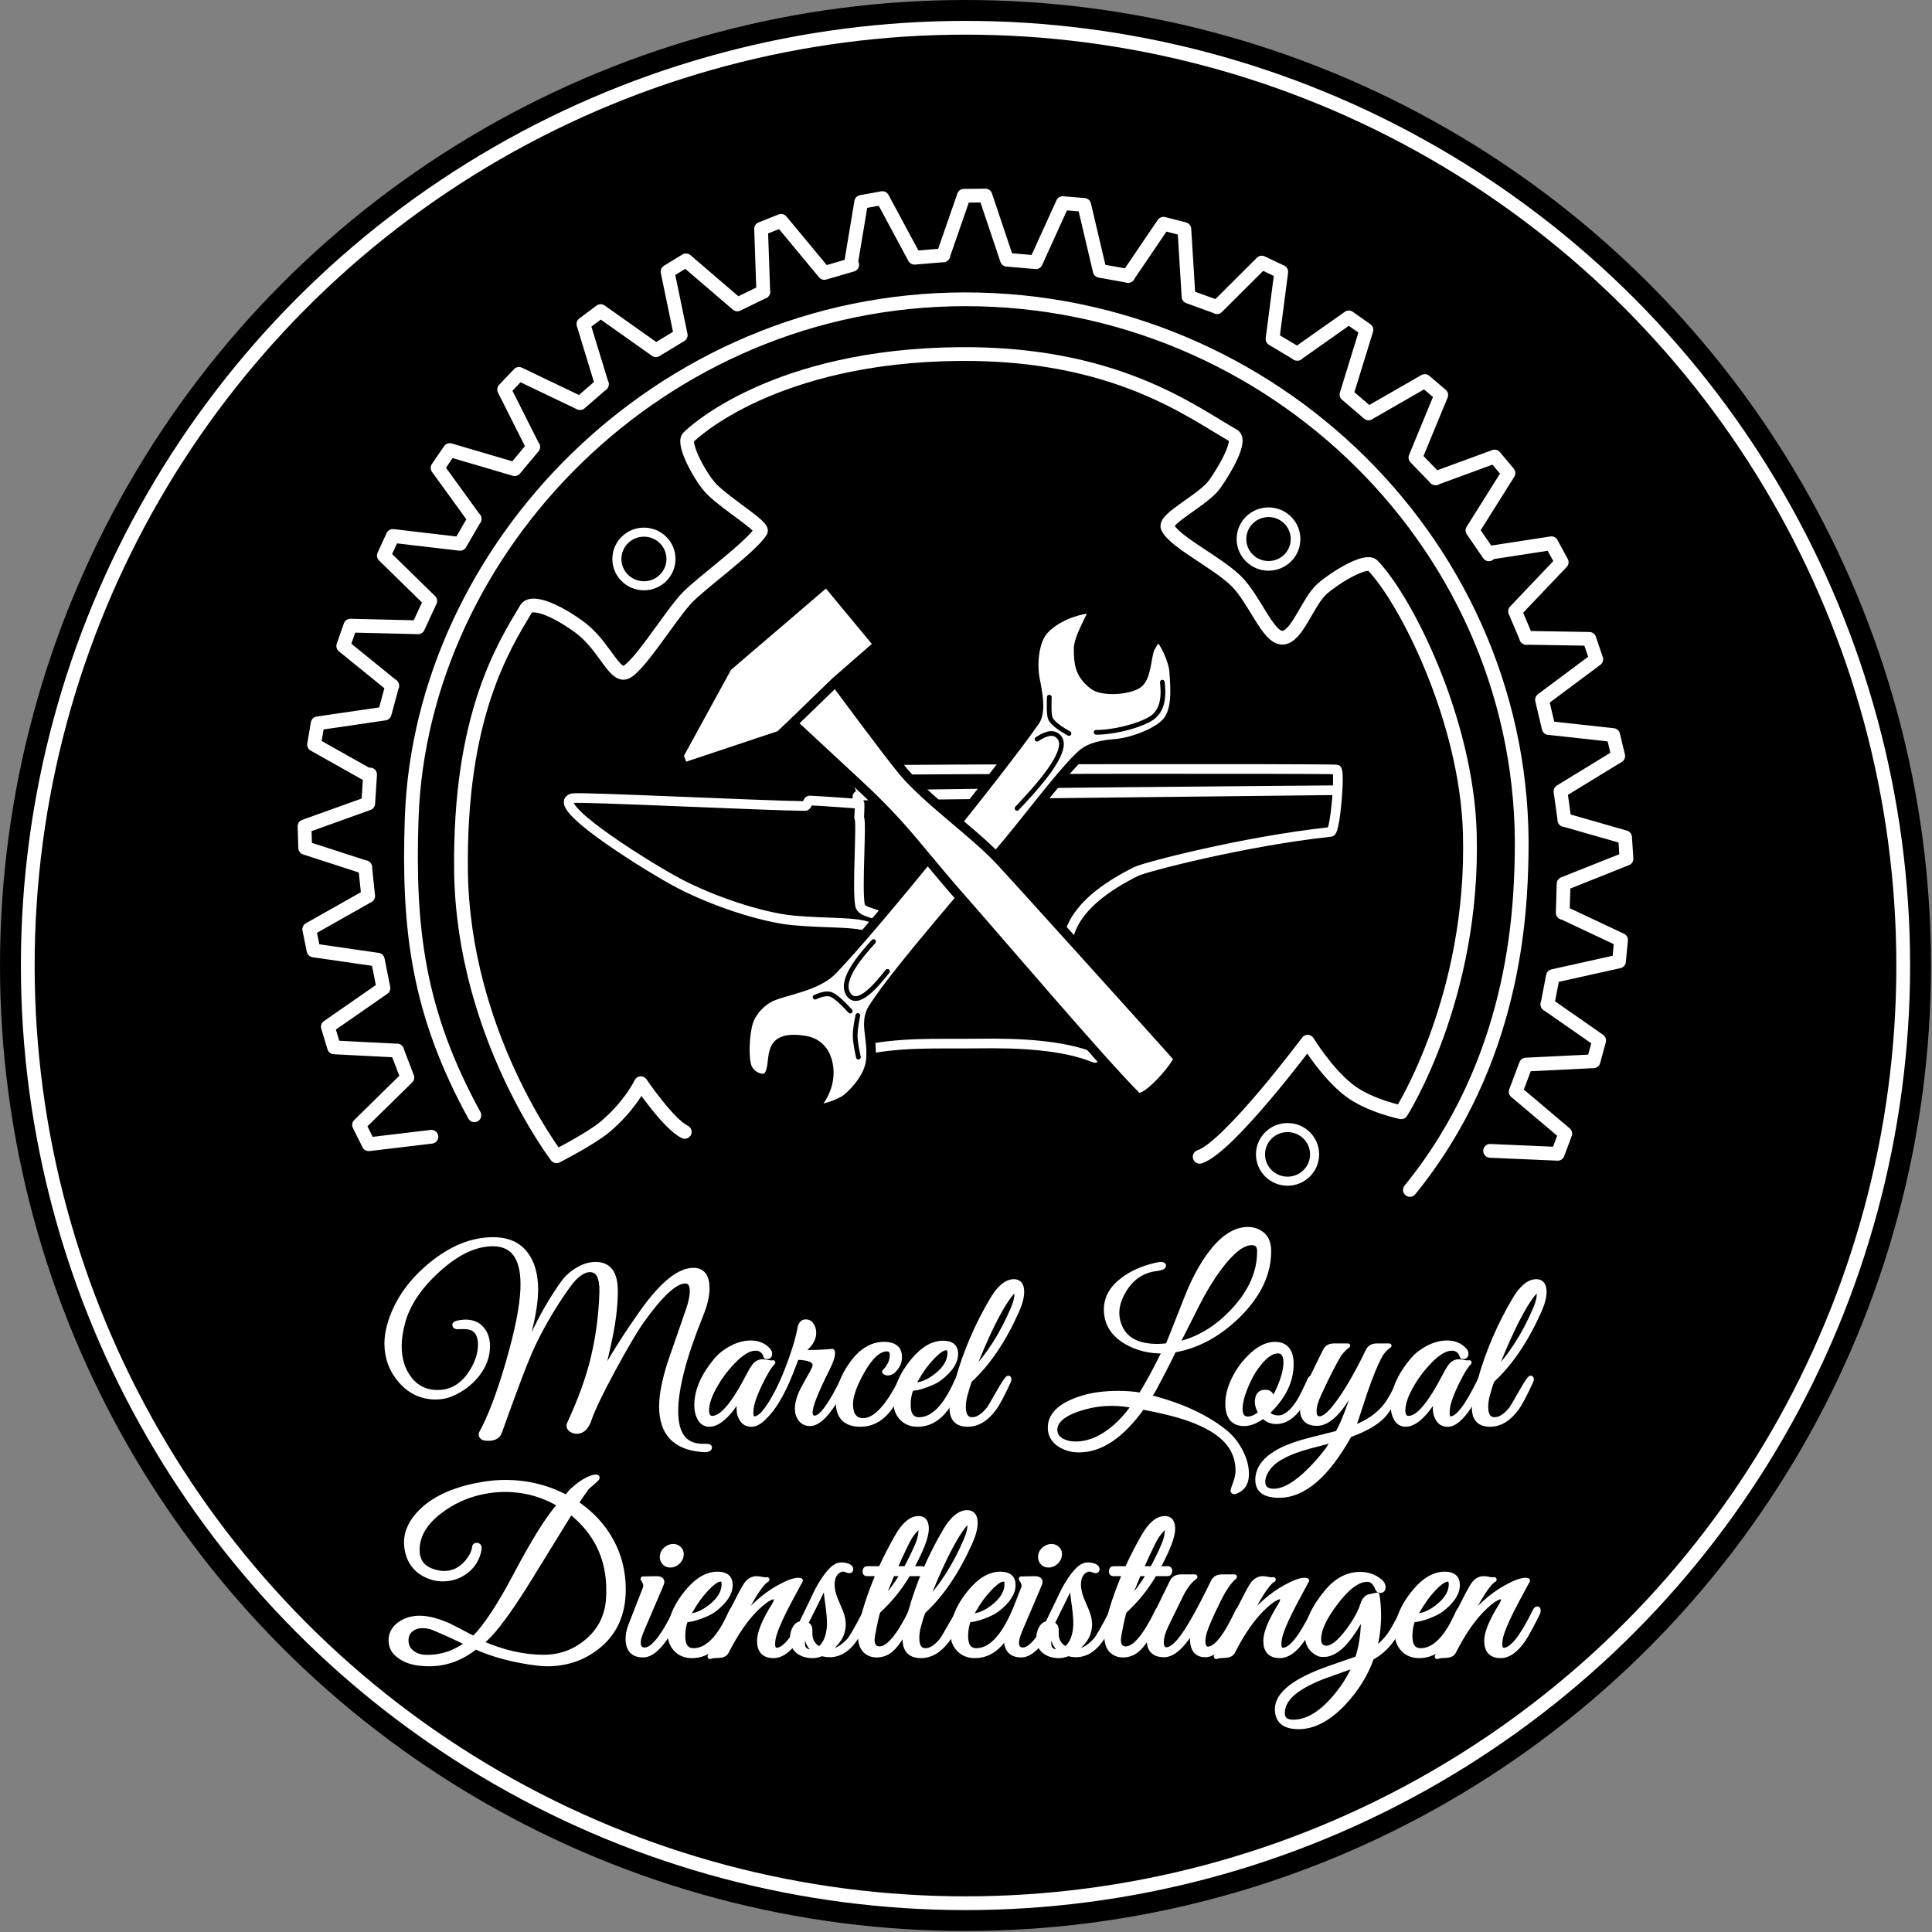 <?xml version="1.0" encoding="UTF-8" standalone="no"?><!DOCTYPE svg PUBLIC "-//W3C//DTD SVG 1.1//EN" "http://www.w3.org/Graphics/SVG/1.1/DTD/svg11.dtd"><svg width="100%" height="100%" viewBox="0 0 851 851" version="1.1" xmlns="http://www.w3.org/2000/svg" xmlns:xlink="http://www.w3.org/1999/xlink" xml:space="preserve" xmlns:serif="http://www.serif.com/" style="fill-rule:evenodd;clip-rule:evenodd;stroke-linecap:round;stroke-linejoin:round;stroke-miterlimit:1.5;"><rect x="0" y="0" width="851" height="851" fill="#808080" stroke="none"/><g id="Logo_Clean"><circle id="Hintergrund" cx="425.277" cy="425.277" r="425.277"/><circle id="InnenRand" cx="425.277" cy="425.277" r="413.046" style="fill:none;stroke:#fff;stroke-width:6.06px;"/><g id="Bottom-Text" serif:id="Bottom Text"><path d="M310.327,636.951c1.533,-0.067 2.3,0.133 2.3,0.6c-0,0.933 -1.267,1.267 -3.8,1c-11.667,-1.067 -17.5,-7.4 -17.5,-19c-0,-5.333 1.333,-12.033 4,-20.1c0.733,-2.2 3.3,-9.6 7.7,-22.2c1.2,-3.4 1.8,-6.233 1.8,-8.5c-0,-2.933 -1,-4.4 -3,-4.4c-4.467,-0 -10.933,6 -19.4,18c-2.8,4 -6.933,11.033 -12.4,21.1c-5.533,10.267 -9,17.5 -10.4,21.7c-1.2,3.6 -3.067,5.4 -5.6,5.4c-0.8,-0 -1.583,-0.233 -2.35,-0.7c-0.767,-0.467 -1.15,-1.1 -1.15,-1.9c-0,-0.267 0.067,-0.533 0.2,-0.8c4.933,-10.667 8.433,-20.367 10.5,-29.1c2.267,-9.533 3.533,-19.2 3.8,-29c0.133,-6.467 -1.567,-9.7 -5.1,-9.7c-3.133,-0 -6.433,2.433 -9.9,7.3c-6.8,9.6 -12.333,19.2 -16.6,28.8c-2.6,5.933 -7.033,17.7 -13.3,35.3c-0.667,1.933 -2.367,2.9 -5.1,2.9c-2.4,-0 -3.433,-0.767 -3.1,-2.3c3.933,-7.133 7.883,-17.533 11.85,-31.2c3.967,-13.667 6.117,-24.433 6.45,-32.3c0.533,-13.267 -3.841,-19.9 -13.123,-19.9c-7.815,-0 -15.963,3.9 -24.446,11.7c-8.082,7.4 -13.158,15.067 -15.228,23c-1.002,3.8 -1.503,7.233 -1.503,10.3c-0,5.533 1.404,10.2 4.212,14c3.075,4.2 7.287,6.3 12.635,6.3c6.284,-0 11.332,-3.133 15.144,-9.4c2.406,-3.933 3.609,-7.767 3.609,-11.5c-0,-5.267 -2.333,-7.9 -7,-7.9l-2,-0c-1.533,0.2 -2.3,-0.119 -2.3,-0.956c-0,-0.447 0.867,-0.798 2.6,-1.053c1,-0.128 1.733,-0.191 2.2,-0.191c3.067,-0 5.467,1 7.2,3c1.733,2 2.6,4.567 2.6,7.7c-0,4.533 -1.6,8.8 -4.8,12.8c-2.933,3.6 -6.633,6.367 -11.1,8.3c-2.133,0.933 -4.433,1.4 -6.9,1.4c-6.2,-0 -11.367,-2.367 -15.5,-7.1c-4.133,-4.733 -6.2,-10.233 -6.2,-16.5c-0,-3.2 0.6,-6.6 1.8,-10.2c3.067,-9.2 8.9,-17.367 17.5,-24.5c9.067,-7.467 18.267,-11.2 27.6,-11.2c6.4,-0 11.2,2.133 14.4,6.4c2.933,3.867 4.4,9.1 4.4,15.7c-0,5.2 -1.067,11.833 -3.2,19.9c-0.267,1 -0.4,1.8 -0.4,2.4c-0,0.533 0.1,0.8 0.3,0.8c0.333,-0 0.833,-0.7 1.5,-2.1c4.133,-9 8.767,-17.067 13.9,-24.2c1.6,-2.2 3.717,-4.083 6.35,-5.65c2.633,-1.567 5.25,-2.35 7.85,-2.35c5.867,-0 8.8,3.9 8.8,11.7c-0,5.6 -0.656,11.867 -1.967,18.8c-0.46,2.333 -1.837,8.533 -4.133,18.6c4.457,-8.2 10.178,-17.267 17.162,-27.2c8.982,-12.867 16.732,-19.3 23.25,-19.3c4.059,-0 6.088,2.7 6.088,8.1c-0,3.267 -0.933,7.2 -2.8,11.8c-7.333,18.067 -11,32.167 -11,42.3c-0,10.533 4.2,15.633 12.6,15.3Z" style="fill:#fff;fill-rule:nonzero;stroke:#fff;stroke-width:2px;stroke-linecap:butt;stroke-miterlimit:2;"/><path d="M346.527,608.76c-5.933,12.125 -10.967,18.356 -15.1,18.691c-1.933,0.133 -3.417,-0.505 -4.45,-1.916c-1.033,-1.41 -1.55,-3.123 -1.55,-5.139c-0,-1.747 0.333,-3.728 1,-5.945c-5.2,8.667 -9.867,13 -14,13c-1.933,-0 -3.4,-0.972 -4.4,-2.916c-0.8,-1.542 -1.2,-3.386 -1.2,-5.531c-0,-6.369 2.8,-12.938 8.4,-19.709c1.8,-2.213 4.133,-4.073 7,-5.582c2.867,-1.508 5.667,-2.262 8.4,-2.262c3.267,-0 5.867,1.067 7.8,3.2c0.467,0.533 0.7,1.067 0.7,1.6c-0,1.133 -0.6,1.567 -1.8,1.3c-0.667,-2.4 -2.2,-3.6 -4.6,-3.6c-2.8,-0 -6.1,1.98 -9.9,5.939c-2.8,2.885 -5.233,6.073 -7.3,9.562c-2.8,4.697 -4.2,8.623 -4.2,11.777c-0,2.281 0.833,3.422 2.5,3.422c4.067,-0 9.3,-6.158 15.7,-18.474c1.333,-2.543 2.333,-4.183 3,-4.92c1.067,-1.137 2.333,-1.639 3.8,-1.506c0.333,-0 1,0.1 2,0.3c1,0.2 1.733,0.233 2.2,0.1c-1.533,1.533 -3.367,4.5 -5.5,8.9c-2,4.133 -3.267,7.4 -3.8,9.8c-0.267,1.267 -0.4,2.4 -0.4,3.4c-0,1.733 0.467,2.6 1.4,2.6c3.067,0.133 7.367,-5.498 12.9,-16.894c0.333,-0.671 0.733,-1.006 1.2,-1.006c0.333,-0 0.5,0.201 0.5,0.603c-0,0.402 -0.1,0.804 -0.3,1.206Z" style="fill:#fff;fill-rule:nonzero;stroke:#fff;stroke-width:2px;stroke-linecap:butt;stroke-miterlimit:2;"/><path d="M372.427,608.851c-6.067,12.2 -11.267,18.3 -15.6,18.3c-1.8,-0 -3.2,-0.65 -4.2,-1.95c-1,-1.3 -1.5,-2.883 -1.5,-4.75c-0,-1.733 0.433,-3.733 1.3,-6c0.6,-1.467 1.6,-3.433 3,-5.9c1.6,-2.733 2.667,-4.7 3.2,-5.9c0.2,-0.533 0.3,-1 0.3,-1.4c-0,-2.067 -2.667,-3.167 -8,-3.3l-1.2,3.2c-4.067,10.867 -8.1,18.233 -12.1,22.1c-0.2,0.133 -0.367,0.2 -0.5,0.2c-0.267,-0 -0.433,-0.167 -0.5,-0.5c-0.067,-0.333 -0,-0.667 0.2,-1c3.533,-4.6 6.9,-11.033 10.1,-19.3c2.733,-7.133 4.5,-12.933 5.3,-17.4c0.333,-2.067 1.233,-3.1 2.7,-3.1c1.133,-0 2.017,0.517 2.65,1.55c0.633,1.033 0.95,2.15 0.95,3.35c-0,3.067 -1.9,5.9 -5.7,8.5c4.267,0.2 8.867,0.067 13.8,-0.4c0.133,0.2 0.2,0.5 0.2,0.9c-0,1.467 -0.767,3.733 -2.3,6.8c-5.067,10.067 -7.6,16.467 -7.6,19.2c-0,1.6 0.633,2.433 1.9,2.5c2.8,0.067 6.933,-5.5 12.4,-16.7c0.333,-0.667 0.7,-1 1.1,-1c0.333,-0 0.5,0.267 0.5,0.8c-0,0.267 -0.133,0.667 -0.4,1.2Z" style="fill:#fff;fill-rule:nonzero;stroke:#fff;stroke-width:2px;stroke-linecap:butt;stroke-miterlimit:2;"/><path d="M398.127,608.842c-2.533,5.838 -5,10.151 -7.4,12.937c-3.267,3.781 -7.167,5.672 -11.7,5.672c-6.6,-0 -9.9,-3.315 -9.9,-9.944c-0,-5.569 1.933,-11.071 5.8,-16.506c4.2,-5.967 9,-8.95 14.4,-8.95c5.133,-0 7.433,2.3 6.9,6.9c-0.133,1.267 -0.733,2.567 -1.8,3.9c-1.067,1.333 -2.2,2 -3.4,2c-0.6,-0 -1.1,-0.2 -1.5,-0.6c2.267,-2.333 3.4,-4.8 3.4,-7.4c-0,-1.733 -0.771,-2.6 -2.313,-2.6c-3.486,-0 -7.106,3.312 -10.859,9.936c-3.485,6.161 -5.161,11.13 -5.028,14.906c0.201,4.372 2.042,6.558 5.523,6.558c5.156,-0 10.679,-5.835 16.571,-17.506c0.334,-0.729 0.736,-1.094 1.204,-1.094c0.268,-0 0.402,0.232 0.402,0.697c-0,0.265 -0.1,0.63 -0.3,1.094Z" style="fill:#fff;fill-rule:nonzero;stroke:#fff;stroke-width:2px;stroke-linecap:butt;stroke-miterlimit:2;"/><path d="M423.227,608.443c-2.8,6.038 -5.067,10.184 -6.8,12.441c-3.4,4.378 -7.5,6.567 -12.3,6.567c-2.8,-0 -5.083,-0.897 -6.85,-2.692c-1.767,-1.795 -2.683,-4.089 -2.75,-6.882c-0.067,-6.182 2.5,-12.398 7.7,-18.648c4.267,-5.119 8.667,-7.678 13.2,-7.678c3.733,-0 5.6,1.591 5.6,4.772c-0,3.645 -2.411,7.289 -7.234,10.934c-1.34,0.995 -3.333,1.973 -5.979,2.934c-2.647,0.961 -4.773,1.441 -6.381,1.441c-0.871,2.187 -1.306,4.573 -1.306,7.158c-0,4.307 1.573,6.461 4.72,6.461c6.093,-0 11.616,-5.639 16.571,-16.916c0.402,-0.923 0.938,-1.384 1.607,-1.384c0.335,-0 0.502,0.199 0.502,0.597c-0,0.133 -0.1,0.432 -0.3,0.895Zm-4.9,-12.492c-0,-1.467 -0.533,-2.2 -1.6,-2.2c-1.867,-0 -4.7,2.3 -8.5,6.9c-2,2.467 -4,5.6 -6,9.4c3.467,-0 7.017,-1.5 10.65,-4.5c3.633,-3 5.45,-6.2 5.45,-9.6Z" style="fill:#fff;fill-rule:nonzero;stroke:#fff;stroke-width:2px;stroke-linecap:butt;stroke-miterlimit:2;"/><path d="M447.727,577.895c-5.8,12.842 -12.633,22.876 -20.5,30.1c-0.667,1.605 -1.367,3.812 -2.1,6.622c-0.467,1.738 -0.7,3.41 -0.7,5.015c-0,3.746 1.267,5.619 3.8,5.619c2.333,-0 4.733,-1.517 7.2,-4.55c0.4,-0.472 1.9,-3 4.5,-7.583c2.333,-4.111 3.733,-6.167 4.2,-6.167c0.267,-0 0.4,0.201 0.4,0.603c-0,0.201 -0.1,0.536 -0.3,1.005c-2.667,5.828 -4.767,9.78 -6.3,11.858c-3.467,4.689 -7.367,7.034 -11.7,7.034c-4.667,-0 -7,-2.437 -7,-7.311c-0,-2.138 0.867,-6.278 2.6,-12.42c3.467,-12.287 8.533,-24.072 15.2,-35.357c3.133,-5.275 6.333,-7.912 9.6,-7.912c2.333,-0 3.5,1.538 3.5,4.616c-0,2.34 -0.8,5.283 -2.4,8.828Zm-1.5,-1.544c1.067,-2.533 1.6,-4.667 1.6,-6.4c-0,-0.933 -0.233,-1.4 -0.7,-1.4c-0.667,-0 -1.767,1.1 -3.3,3.3c-4.467,6.4 -9.733,17.333 -15.8,32.8c7.2,-7.267 13.267,-16.7 18.2,-28.3Z" style="fill:#fff;fill-rule:nonzero;stroke:#fff;stroke-width:2px;stroke-linecap:butt;stroke-miterlimit:2;"/><path d="M558.927,551.151c-0,10 -4.533,19.467 -13.6,28.4c-8.6,8.4 -18,13.467 -28.2,15.2c-2.4,5 -5.333,10.733 -8.8,17.2c-0.467,0.733 -1.167,1.867 -2.1,3.4c13.533,3.4 24.467,8.367 32.8,14.9c2.933,2.267 5.3,5.067 7.1,8.4c2,3.6 3,7.133 3,10.6c-0,3.4 -1.167,5.767 -3.5,7.1c-0.933,0.533 -1.6,0.8 -2,0.8c-0.4,-0 -0.6,-0.2 -0.6,-0.6c-0,-0.2 0.367,-1.317 1.1,-3.35c0.733,-2.033 1.1,-3.817 1.1,-5.35c-0,-6.067 -2.4,-11.133 -7.2,-15.2c-3.533,-3.067 -8.733,-5.767 -15.6,-8.1c-4.467,-1.533 -10.867,-3.1 -19.2,-4.7c-9,12.6 -18.3,18.9 -27.9,18.9c-3.267,-0 -6.133,-0.8 -8.6,-2.4c-2.8,-1.867 -4.2,-4.367 -4.2,-7.5c-0,-5.933 4.933,-10.367 14.8,-13.3c4.267,-1.267 9.4,-1.9 15.4,-1.9c3.6,-0 6.833,0.267 9.7,0.8c2.867,-4.467 6.367,-10.9 10.5,-19.3c-6.333,0.2 -12,-1.167 -17,-4.1c-5.8,-3.467 -8.7,-8.2 -8.7,-14.2c-0,-5.2 2.5,-9.633 7.5,-13.3c3.867,-2.933 8.733,-5.067 14.6,-6.4c0.867,-0.2 1.5,-0.3 1.9,-0.3c0.933,-0 1.4,0.2 1.4,0.6c-0,0.667 -1.033,1.133 -3.1,1.4c-6.333,0.733 -11.2,4.033 -14.6,9.9c-1.933,3.333 -2.9,6.533 -2.9,9.6c-0,2.133 0.467,4.233 1.4,6.3c2.533,5.533 7.967,8.3 16.3,8.3c1.467,-0 3,-0.1 4.6,-0.3c0.2,-0.4 3.033,-7.533 8.5,-21.4c2.933,-7.4 6.267,-13.633 10,-18.7c5.467,-7.4 11.067,-11.1 16.8,-11.1c2.533,-0 4.717,0.783 6.55,2.35c1.833,1.567 2.75,4.017 2.75,7.35Zm-4.2,-0.1c-0,-2.4 -1.133,-3.6 -3.4,-3.6c-3.933,-0 -8.667,3.7 -14.2,11.1c-3.467,4.667 -6.733,10.033 -9.8,16.1c-1.6,3.133 -4.533,8.933 -8.8,17.4c9.267,-2.067 17.533,-7.033 24.8,-14.9c7.667,-8.267 11.467,-16.967 11.4,-26.1Zm-55.4,68.2c-3.133,-0.667 -6.367,-1 -9.7,-1c-3.867,-0 -7.567,0.467 -11.1,1.4c-9.2,2.4 -13.8,5.8 -13.8,10.2c-0,2.067 1.067,3.667 3.2,4.8c1.667,0.867 3.633,1.3 5.9,1.3c4.867,-0 9.733,-1.767 14.6,-5.3c4,-2.933 7.633,-6.733 10.9,-11.4Z" style="fill:#fff;fill-rule:nonzero;stroke:#fff;stroke-width:2px;stroke-linecap:butt;stroke-miterlimit:2;"/><path d="M578.227,608.451c-2.267,5.267 -4.133,8.933 -5.6,11c-3.133,4.533 -6.633,6.8 -10.5,6.8c-2.267,-0 -4.167,-0.833 -5.7,-2.5c-3.067,2.333 -5.967,3.467 -8.7,3.4c-4.667,-0.133 -7,-3.108 -7,-8.925c-0,-2.942 0.7,-6.051 2.1,-9.327c1.8,-4.145 4.3,-7.823 7.5,-11.031c3.867,-3.945 7.7,-5.884 11.5,-5.817c4.667,0.133 7,3.075 7,8.826c-0,7.558 -3.5,14.646 -10.5,21.266c0.867,1.539 2.467,2.308 4.8,2.308c3,-0 6.033,-2.433 9.1,-7.3c1,-1.6 2.6,-4.833 4.8,-9.7c0.2,-0.333 0.433,-0.5 0.7,-0.5c0.467,-0 0.7,0.267 0.7,0.8c-0,0.133 -0.067,0.367 -0.2,0.7Zm-15.383,-13.3c-2.454,-0 -5.074,1.678 -7.861,5.034c-2.056,2.416 -3.78,5.167 -5.173,8.255c-2.322,5.034 -3.483,9.061 -3.483,12.081c-0,2.953 1.121,4.43 3.362,4.43c1.715,-0 3.594,-0.867 5.638,-2.6c-1.067,-1.667 -1.6,-3.3 -1.6,-4.9c0.067,-2.867 1.233,-4.3 3.5,-4.3c2,-0 3,1 3,3l-0,1.1c1.097,-1.547 2.097,-3.364 3.002,-5.45c2.065,-4.642 3.098,-8.543 3.098,-11.705c-0,-3.297 -1.161,-4.945 -3.483,-4.945Z" style="fill:#fff;fill-rule:nonzero;stroke:#fff;stroke-width:2px;stroke-linecap:butt;stroke-miterlimit:2;"/><path d="M618.027,608.951c-3.8,7.667 -6.767,12.6 -8.9,14.8c-3,3.133 -7.9,5.933 -14.7,8.4c-9.867,17.733 -20.2,26.6 -31,26.6c-6.333,-0 -9.5,-2.293 -9.5,-6.88c-0,-5.251 3.469,-9.638 10.408,-13.161c3.27,-1.662 7.54,-3.158 12.811,-4.487l11.99,-3.035c2.597,-4.474 5.461,-11.986 8.591,-22.537c-3.133,5.533 -5.533,9.367 -7.2,11.5c-3.6,4.6 -7.067,6.9 -10.4,6.9c-4.333,-0 -6.5,-2.1 -6.5,-6.3c-0,-1.733 0.4,-3.433 1.2,-5.1c0.533,-1 1.333,-2.567 2.4,-4.7c-0.733,0.067 -1.1,-0.2 -1.1,-0.8c-0,-0.067 2.533,-5.167 7.6,-15.3c0.733,-1.4 2.033,-2.1 3.9,-2.1l6.1,-0c-0.867,0.533 -2.1,1.733 -3.7,3.6c-2.6,4.4 -5.6,10.3 -9,17.7c-1.4,3.067 -2.1,5.567 -2.1,7.5c-0,2.2 0.767,3.3 2.3,3.3c1.533,-0 3.433,-1.3 5.7,-3.9c4.6,-5.333 9.833,-14.033 15.7,-26.1c0.667,-1.4 1.967,-2.1 3.9,-2.1l5.4,-0c-1.8,1.2 -3.267,2.9 -4.4,5.1c-1.733,3.267 -3.8,8.367 -6.2,15.3c-1.733,5.267 -3.467,10.533 -5.2,15.8c6.533,-2.467 11.433,-5.933 14.7,-10.4c1.267,-1.733 3.267,-5.3 6,-10.7c0.333,-0.667 0.667,-1 1,-1c0.4,-0 0.6,0.267 0.6,0.8c-0,0.333 -0.133,0.767 -0.4,1.3Zm-30.7,25.4l-10.7,2.8c-8.8,2.4 -14.633,5.367 -17.5,8.9c-1.867,2.333 -2.8,4.533 -2.8,6.6c-0,2.733 1.6,4.1 4.8,4.1c3.8,-0 8.3,-2.333 13.5,-7c3.8,-3.467 7.3,-7.367 10.5,-11.7c0.133,-0.267 0.867,-1.5 2.2,-3.7Z" style="fill:#fff;fill-rule:nonzero;stroke:#fff;stroke-width:2px;stroke-linecap:butt;stroke-miterlimit:2;"/><path d="M653.227,608.76c-5.933,12.125 -10.967,18.356 -15.1,18.691c-1.933,0.133 -3.417,-0.505 -4.45,-1.916c-1.033,-1.41 -1.55,-3.123 -1.55,-5.139c-0,-1.747 0.333,-3.728 1,-5.945c-5.2,8.667 -9.867,13 -14,13c-1.933,-0 -3.4,-0.972 -4.4,-2.916c-0.8,-1.542 -1.2,-3.386 -1.2,-5.531c-0,-6.369 2.8,-12.938 8.4,-19.709c1.8,-2.213 4.133,-4.073 7,-5.582c2.867,-1.508 5.667,-2.262 8.4,-2.262c3.267,-0 5.867,1.067 7.8,3.2c0.467,0.533 0.7,1.067 0.7,1.6c-0,1.133 -0.6,1.567 -1.8,1.3c-0.667,-2.4 -2.2,-3.6 -4.6,-3.6c-2.8,-0 -6.1,1.98 -9.9,5.939c-2.8,2.885 -5.233,6.073 -7.3,9.562c-2.8,4.697 -4.2,8.623 -4.2,11.777c-0,2.281 0.833,3.422 2.5,3.422c4.067,-0 9.3,-6.158 15.7,-18.474c1.333,-2.543 2.333,-4.183 3,-4.92c1.067,-1.137 2.333,-1.639 3.8,-1.506c0.333,-0 1,0.1 2,0.3c1,0.2 1.733,0.233 2.2,0.1c-1.533,1.533 -3.367,4.5 -5.5,8.9c-2,4.133 -3.267,7.4 -3.8,9.8c-0.267,1.267 -0.4,2.4 -0.4,3.4c-0,1.733 0.467,2.6 1.4,2.6c3.067,0.133 7.367,-5.498 12.9,-16.894c0.333,-0.671 0.733,-1.006 1.2,-1.006c0.333,-0 0.5,0.201 0.5,0.603c-0,0.402 -0.1,0.804 -0.3,1.206Z" style="fill:#fff;fill-rule:nonzero;stroke:#fff;stroke-width:2px;stroke-linecap:butt;stroke-miterlimit:2;"/><path d="M677.827,577.895c-5.8,12.842 -12.633,22.876 -20.5,30.1c-0.667,1.605 -1.367,3.812 -2.1,6.622c-0.467,1.738 -0.7,3.41 -0.7,5.015c-0,3.746 1.267,5.619 3.8,5.619c2.333,-0 4.733,-1.517 7.2,-4.55c0.4,-0.472 1.9,-3 4.5,-7.583c2.333,-4.111 3.733,-6.167 4.2,-6.167c0.267,-0 0.4,0.201 0.4,0.603c-0,0.201 -0.1,0.536 -0.3,1.005c-2.667,5.828 -4.767,9.78 -6.3,11.858c-3.467,4.689 -7.367,7.034 -11.7,7.034c-4.667,-0 -7,-2.437 -7,-7.311c-0,-2.138 0.867,-6.278 2.6,-12.42c3.467,-12.287 8.533,-24.072 15.2,-35.357c3.133,-5.275 6.333,-7.912 9.6,-7.912c2.333,-0 3.5,1.538 3.5,4.616c-0,2.34 -0.8,5.283 -2.4,8.828Zm-1.5,-1.544c1.067,-2.533 1.6,-4.667 1.6,-6.4c-0,-0.933 -0.233,-1.4 -0.7,-1.4c-0.667,-0 -1.767,1.1 -3.3,3.3c-4.467,6.4 -9.733,17.333 -15.8,32.8c7.2,-7.267 13.267,-16.7 18.2,-28.3Z" style="fill:#fff;fill-rule:nonzero;stroke:#fff;stroke-width:2px;stroke-linecap:butt;stroke-miterlimit:2;"/><path d="M263.144,725.363c-6.333,5.007 -13.7,7.51 -22.1,7.51c-1.4,-0 -2.9,-0.102 -4.5,-0.305c-10.266,-1.283 -19.3,-3.682 -27.1,-7.195c-6.2,5 -13.033,7.5 -20.5,7.5c-1.333,-0 -2.833,-0.1 -4.5,-0.3c-3.2,-0.4 -5.9,-1.367 -8.1,-2.9c-2.733,-1.8 -4.1,-4.167 -4.1,-7.1c0,-3.067 1.4,-5.534 4.2,-7.4c2.4,-1.6 5.2,-2.4 8.4,-2.4c3.467,-0 7.6,1.033 12.4,3.1c1.734,0.8 5.534,2.766 11.4,5.9c5.134,-4.926 11.367,-14.345 18.7,-28.256c7.867,-14.912 14.3,-25.163 19.3,-30.755c-7.466,-4.46 -15.566,-6.689 -24.3,-6.689c-3.333,-0 -6.7,0.365 -10.1,1.097c-6.866,1.462 -13.066,4.321 -18.6,8.576c-6.6,5.053 -9.9,10.705 -9.9,16.955c0,4.92 2.4,8.111 7.2,9.573c1.734,0.533 3.267,0.799 4.6,0.799c3.934,-0 7.267,-1.567 10,-4.7c2.134,-2.467 3.3,-4.8 3.5,-7c0.067,-0.467 0.367,-0.7 0.9,-0.7c0.867,-0 1.234,0.533 1.1,1.6c-0.6,3.866 -2.416,7.033 -5.45,9.5c-3.033,2.466 -6.55,3.7 -10.55,3.7c-1.866,-0 -3.566,-0.267 -5.1,-0.8c-6,-2.067 -9.533,-6.1 -10.6,-12.1c-0.2,-1.067 -0.3,-2.1 -0.3,-3.1c0,-4.934 2.234,-9.567 6.7,-13.9c6.334,-6.134 15.834,-10.134 28.5,-12c2.734,-0.4 5.534,-0.6 8.4,-0.6c9.6,-0 18.534,2.2 26.8,6.6l2.5,-2.9c3.067,-2.8 5.867,-4.667 8.4,-5.6c0.867,-0.334 1.534,-0.5 2,-0.5c0.467,-0 0.7,0.1 0.7,0.3c0,0.268 -0.666,0.969 -2,2.103c-1.533,1.268 -2.4,2.035 -2.6,2.303c-1.466,2.002 -3.033,4.271 -4.7,6.808c6.6,4.405 11.717,9.878 15.35,16.419c3.634,6.542 5.45,13.751 5.45,21.628c0,10.812 -3.8,19.222 -11.4,25.229Zm4.8,-20.029c0.134,-1.269 0.2,-2.905 0.2,-4.908c0,-14.222 -5.6,-25.74 -16.8,-34.553l-18.2,29.545c-7.133,11.552 -12.966,19.765 -17.5,24.639c-0.933,1.002 -2.2,2.204 -3.8,3.606c9.6,4.207 18.8,6.31 27.6,6.31c7.267,-0 13.65,-2.321 19.15,-6.961c5.5,-4.641 8.617,-10.533 9.35,-17.678Zm-61.9,18.551c-4.6,-2.3 -9.633,-4.6 -15.1,-6.9c-1.466,-0.608 -3.1,-0.912 -4.9,-0.912c-2,-0 -3.7,0.575 -5.1,1.725c-1.4,1.15 -2.1,2.739 -2.1,4.769c0,2.164 0.8,3.906 2.4,5.225c1.6,1.318 3.5,2.045 5.7,2.181c6.867,0.333 13.234,-1.696 19.1,-6.088Z" style="fill:#fff;fill-rule:nonzero;stroke:#fff;stroke-width:2.18px;stroke-linecap:butt;stroke-miterlimit:2;"/><path d="M300.044,685.273c-0.2,1.133 -0.766,2.1 -1.7,2.9c-0.933,0.8 -1.966,1.2 -3.1,1.2c-1.133,-0 -2.033,-0.4 -2.7,-1.2c-0.666,-0.8 -0.933,-1.767 -0.8,-2.9c0.134,-1.134 0.684,-2.1 1.65,-2.9c0.967,-0.8 2.017,-1.2 3.15,-1.2c1.134,-0 2.05,0.4 2.75,1.2c0.7,0.8 0.95,1.766 0.75,2.9Zm-18.3,35.2c-0.4,1.2 -0.6,2.233 -0.6,3.1c0,2 0.867,3.066 2.6,3.2c3.6,0.266 8.234,-5.4 13.9,-17c0.334,-0.667 0.7,-1 1.1,-1c0.334,-0 0.5,0.233 0.5,0.7c0,0.4 -0.1,0.8 -0.3,1.2c-5.666,12.2 -10.9,18.3 -15.7,18.3c-4.4,-0 -6.6,-2.4 -6.6,-7.2c0,-1.8 0.4,-3.734 1.2,-5.8l6.4,-16.4c0.134,-0.334 0.2,-0.7 0.2,-1.1c0,-0.867 -0.4,-1.867 -1.2,-3l5.5,-0.1c1.867,-0.067 2.8,0.4 2.8,1.4c0,0.333 -0.233,1.033 -0.7,2.1l-8,18.7c-0.4,0.933 -0.766,1.9 -1.1,2.9Z" style="fill:#fff;fill-rule:nonzero;stroke:#fff;stroke-width:2.18px;stroke-linecap:butt;stroke-miterlimit:2;"/><path d="M323.844,710.265c-2.8,6.037 -5.066,10.184 -6.8,12.441c-3.4,4.378 -7.5,6.567 -12.3,6.567c-2.8,-0 -5.083,-0.898 -6.85,-2.692c-1.766,-1.795 -2.683,-4.089 -2.75,-6.882c-0.066,-6.182 2.5,-12.398 7.7,-18.648c4.267,-5.119 8.667,-7.678 13.2,-7.678c3.734,-0 5.6,1.59 5.6,4.772c0,3.644 -2.411,7.289 -7.234,10.934c-1.34,0.995 -3.333,1.973 -5.979,2.934c-2.646,0.961 -4.773,1.441 -6.38,1.441c-0.871,2.187 -1.307,4.572 -1.307,7.158c0,4.307 1.574,6.461 4.721,6.461c6.092,-0 11.616,-5.639 16.57,-16.916c0.402,-0.923 0.938,-1.384 1.608,-1.384c0.334,-0 0.501,0.199 0.501,0.597c0,0.133 -0.1,0.431 -0.3,0.895Zm-4.9,-12.492c0,-1.467 -0.533,-2.2 -1.6,-2.2c-1.866,-0 -4.7,2.3 -8.5,6.9c-2,2.466 -4,5.6 -6,9.4c3.467,-0 7.017,-1.5 10.65,-4.5c3.634,-3 5.45,-6.2 5.45,-9.6Z" style="fill:#fff;fill-rule:nonzero;stroke:#fff;stroke-width:2.18px;stroke-linecap:butt;stroke-miterlimit:2;"/><path d="M356.944,710.663c-2.866,5.706 -4.966,9.554 -6.3,11.544c-3.266,4.711 -6.566,7.066 -9.9,7.066c-4.133,-0 -6.2,-2.159 -6.2,-6.475c0,-3.587 2.134,-8.8 6.4,-15.639c0.667,-1.063 1,-1.959 1,-2.689c0,-1.065 -0.633,-1.397 -1.9,-0.997c-1.666,0.533 -3.733,1.966 -6.2,4.3c-4.866,4.533 -9.5,11.133 -13.9,19.8c-0.533,1 -1.633,1.533 -3.3,1.6c-2.133,0.066 -3.433,0.233 -3.9,0.5c3.734,-8.134 8.334,-17.467 13.8,-28c1.134,-2.134 2.034,-3.6 2.7,-4.4c1.267,-1.4 2.734,-2.034 4.4,-1.9c0.334,-0 1,0.1 2,0.3c1,0.2 1.734,0.233 2.2,0.1c-2.6,1.4 -6.633,7.666 -12.1,18.8c5.334,-6.734 11.034,-11.8 17.1,-15.2c3.934,-2.2 6.834,-3.3 8.7,-3.3c0.4,-0 0.734,0.033 1,0.1c-3.466,6.379 -5.766,10.698 -6.9,12.958c-2.933,5.848 -4.633,10.1 -5.1,12.757c-0.133,0.798 -0.2,1.596 -0.2,2.393c0,1.728 0.6,2.592 1.8,2.592c3.534,-0 8.1,-5.735 13.7,-17.205c0.334,-0.663 0.667,-0.995 1,-0.995c0.267,-0 0.4,0.232 0.4,0.697c0,0.464 -0.1,0.896 -0.3,1.293Z" style="fill:#fff;fill-rule:nonzero;stroke:#fff;stroke-width:2.18px;stroke-linecap:butt;stroke-miterlimit:2;"/><path d="M382.344,711.373c-1.266,2.733 -2.733,5.533 -4.4,8.4c-3.466,6.066 -7.633,9.1 -12.5,9.1c-1.066,-0 -2.2,-0.167 -3.4,-0.5c-1.4,0.6 -2.766,0.9 -4.1,0.9c-2.6,-0 -4.733,-0.665 -6.4,-1.996c-1.666,-1.33 -2.5,-3.258 -2.5,-5.785c0,-1.396 0.3,-2.693 0.9,-3.89c0.734,-1.53 1.734,-2.328 3,-2.393c2.4,-4.922 4.767,-9.843 7.1,-14.764c3.8,-6.983 7.067,-10.673 9.8,-11.072c0.934,-0.134 1.9,-0.067 2.9,0.2c1.334,0.333 2,0.9 2,1.7c0,0.4 -0.233,0.6 -0.7,0.6c-0.2,-0 -0.8,-0.2 -1.8,-0.6c-0.8,-0.2 -1.566,-0.134 -2.3,0.2c-2.266,1.066 -3.4,3.266 -3.4,6.6c0,1.8 0.434,3.833 1.3,6.1c0.8,1.866 1.6,3.766 2.4,5.7c0.867,2.2 1.267,4.233 1.2,6.1c-0.2,4.333 -2.566,8.033 -7.1,11.1l0.7,0.1c2.8,0.4 5.8,-1.134 9,-4.6c1.067,-1.134 3.567,-5.5 7.5,-13.1c0.2,-0.334 0.434,-0.5 0.7,-0.5c0.467,-0 0.7,0.233 0.7,0.7c0,0.2 -0.2,0.766 -0.6,1.7Zm-17,4.6c0.067,-2.067 -0.133,-4.9 -0.6,-8.5c-0.6,-3.934 -0.9,-6.767 -0.9,-8.5l0,-2c-3.784,7.8 -6.851,13.966 -9.2,18.5c1.534,0.066 2.234,1.133 2.1,3.2c-0.2,3.666 1.2,6.233 4.2,7.7c2.667,-2.067 4.134,-5.534 4.4,-10.4Zm-6.1,11.204c-2.466,-1.513 -3.8,-3.981 -4,-7.404c-1.2,1.184 -1.8,2.501 -1.8,3.95c0,2.566 1.267,3.85 3.8,3.85c0.667,-0 1.334,-0.132 2,-0.396Z" style="fill:#fff;fill-rule:nonzero;stroke:#fff;stroke-width:2.18px;stroke-linecap:butt;stroke-miterlimit:2;"/><path d="M406.044,690.973c0.467,-0 0.7,0.3 0.7,0.9c0,0.866 -0.3,1.3 -0.9,1.3l-5.8,-0c-3.6,6.2 -8.033,11.7 -13.3,16.5c-0.533,1.4 -1.3,4.8 -2.3,10.2c-0.2,1.066 -0.3,1.866 -0.3,2.4c0,2.666 1.1,4 3.3,4c3.867,-0 8.5,-5.5 13.9,-16.5c0.334,-0.734 0.734,-1.1 1.2,-1.1c0.267,-0 0.4,0.2 0.4,0.6c0,0.333 -0.1,0.7 -0.3,1.1c-3.666,7.866 -6.9,13.133 -9.7,15.8c-1.933,1.866 -4.2,2.8 -6.8,2.8c-2.066,-0 -3.766,-0.684 -5.1,-2.05c-1.333,-1.367 -2,-3.384 -2,-6.05c0,-5.8 2.634,-15.034 7.9,-27.7l-5.2,-0c-0.466,-0 -0.7,-0.334 -0.7,-1c0,-0.8 0.3,-1.2 0.9,-1.2l6,-0c2.267,-4.934 4.7,-9.667 7.3,-14.2c3,-5.267 6.134,-7.9 9.4,-7.9c2.267,-0 3.4,1.5 3.4,4.5c0,3.466 -2.266,9.333 -6.8,17.6l4.8,-0Zm-2,-10.2c1.067,-2.467 1.6,-4.634 1.6,-6.5c0,-1.067 -0.233,-1.6 -0.7,-1.6c-0.8,-0 -2.066,1.233 -3.8,3.7c-1.133,1.6 -3.5,6.466 -7.1,14.6l5,-0c1.667,-3 3.334,-6.4 5,-10.2Zm-6.3,12.4l-4.7,-0c-1,2.4 -2.8,6.833 -5.4,13.3c3.534,-3.534 6.9,-7.967 10.1,-13.3Z" style="fill:#fff;fill-rule:nonzero;stroke:#fff;stroke-width:2.18px;stroke-linecap:butt;stroke-miterlimit:2;"/><path d="M427.144,679.717c-5.8,12.842 -12.633,22.876 -20.5,30.1c-0.666,1.605 -1.366,3.812 -2.1,6.621c-0.466,1.739 -0.7,3.411 -0.7,5.016c0,3.746 1.267,5.619 3.8,5.619c2.334,-0 4.734,-1.517 7.2,-4.55c0.4,-0.472 1.9,-3 4.5,-7.583c2.334,-4.111 3.734,-6.167 4.2,-6.167c0.267,-0 0.4,0.201 0.4,0.603c0,0.201 -0.1,0.536 -0.3,1.005c-2.666,5.828 -4.766,9.78 -6.3,11.857c-3.466,4.69 -7.366,7.035 -11.7,7.035c-4.666,-0 -7,-2.437 -7,-7.311c0,-2.138 0.867,-6.278 2.6,-12.42c3.467,-12.287 8.534,-24.072 15.2,-35.357c3.134,-5.275 6.334,-7.912 9.6,-7.912c2.334,-0 3.5,1.538 3.5,4.615c0,2.341 -0.8,5.284 -2.4,8.829Zm-1.5,-1.544c1.067,-2.534 1.6,-4.667 1.6,-6.4c0,-0.934 -0.233,-1.4 -0.7,-1.4c-0.666,-0 -1.766,1.1 -3.3,3.3c-4.466,6.4 -9.733,17.333 -15.8,32.8c7.2,-7.267 13.267,-16.7 18.2,-28.3Z" style="fill:#fff;fill-rule:nonzero;stroke:#fff;stroke-width:2.18px;stroke-linecap:butt;stroke-miterlimit:2;"/><path d="M448.444,710.265c-2.8,6.037 -5.066,10.184 -6.8,12.441c-3.4,4.378 -7.5,6.567 -12.3,6.567c-2.8,-0 -5.083,-0.898 -6.85,-2.692c-1.766,-1.795 -2.683,-4.089 -2.75,-6.882c-0.066,-6.182 2.5,-12.398 7.7,-18.648c4.267,-5.119 8.667,-7.678 13.2,-7.678c3.734,-0 5.6,1.59 5.6,4.772c0,3.644 -2.411,7.289 -7.234,10.934c-1.34,0.995 -3.333,1.973 -5.979,2.934c-2.646,0.961 -4.773,1.441 -6.38,1.441c-0.871,2.187 -1.307,4.572 -1.307,7.158c0,4.307 1.574,6.461 4.721,6.461c6.092,-0 11.616,-5.639 16.57,-16.916c0.402,-0.923 0.938,-1.384 1.608,-1.384c0.334,-0 0.501,0.199 0.501,0.597c0,0.133 -0.1,0.431 -0.3,0.895Zm-4.9,-12.492c0,-1.467 -0.533,-2.2 -1.6,-2.2c-1.866,-0 -4.7,2.3 -8.5,6.9c-2,2.466 -4,5.6 -6,9.4c3.467,-0 7.017,-1.5 10.65,-4.5c3.634,-3 5.45,-6.2 5.45,-9.6Z" style="fill:#fff;fill-rule:nonzero;stroke:#fff;stroke-width:2.18px;stroke-linecap:butt;stroke-miterlimit:2;"/><path d="M466.644,685.273c-0.2,1.133 -0.766,2.1 -1.7,2.9c-0.933,0.8 -1.966,1.2 -3.1,1.2c-1.133,-0 -2.033,-0.4 -2.7,-1.2c-0.666,-0.8 -0.933,-1.767 -0.8,-2.9c0.134,-1.134 0.684,-2.1 1.65,-2.9c0.967,-0.8 2.017,-1.2 3.15,-1.2c1.134,-0 2.05,0.4 2.75,1.2c0.7,0.8 0.95,1.766 0.75,2.9Zm-18.3,35.2c-0.4,1.2 -0.6,2.233 -0.6,3.1c0,2 0.867,3.066 2.6,3.2c3.6,0.266 8.234,-5.4 13.9,-17c0.334,-0.667 0.7,-1 1.1,-1c0.334,-0 0.5,0.233 0.5,0.7c0,0.4 -0.1,0.8 -0.3,1.2c-5.666,12.2 -10.9,18.3 -15.7,18.3c-4.4,-0 -6.6,-2.4 -6.6,-7.2c0,-1.8 0.4,-3.734 1.2,-5.8l6.4,-16.4c0.134,-0.334 0.2,-0.7 0.2,-1.1c0,-0.867 -0.4,-1.867 -1.2,-3l5.5,-0.1c1.867,-0.067 2.8,0.4 2.8,1.4c0,0.333 -0.233,1.033 -0.7,2.1l-8,18.7c-0.4,0.933 -0.766,1.9 -1.1,2.9Z" style="fill:#fff;fill-rule:nonzero;stroke:#fff;stroke-width:2.18px;stroke-linecap:butt;stroke-miterlimit:2;"/><path d="M490.844,711.373c-1.266,2.733 -2.733,5.533 -4.4,8.4c-3.466,6.066 -7.633,9.1 -12.5,9.1c-1.066,-0 -2.2,-0.167 -3.4,-0.5c-1.4,0.6 -2.766,0.9 -4.1,0.9c-2.6,-0 -4.733,-0.665 -6.4,-1.996c-1.666,-1.33 -2.5,-3.258 -2.5,-5.785c0,-1.396 0.3,-2.693 0.9,-3.89c0.734,-1.53 1.734,-2.328 3,-2.393c2.4,-4.922 4.767,-9.843 7.1,-14.764c3.8,-6.983 7.067,-10.673 9.8,-11.072c0.934,-0.134 1.9,-0.067 2.9,0.2c1.334,0.333 2,0.9 2,1.7c0,0.4 -0.233,0.6 -0.7,0.6c-0.2,-0 -0.8,-0.2 -1.8,-0.6c-0.8,-0.2 -1.566,-0.134 -2.3,0.2c-2.266,1.066 -3.4,3.266 -3.4,6.6c0,1.8 0.434,3.833 1.3,6.1c0.8,1.866 1.6,3.766 2.4,5.7c0.867,2.2 1.267,4.233 1.2,6.1c-0.2,4.333 -2.566,8.033 -7.1,11.1l0.7,0.1c2.8,0.4 5.8,-1.134 9,-4.6c1.067,-1.134 3.567,-5.5 7.5,-13.1c0.2,-0.334 0.434,-0.5 0.7,-0.5c0.467,-0 0.7,0.233 0.7,0.7c0,0.2 -0.2,0.766 -0.6,1.7Zm-17,4.6c0.067,-2.067 -0.133,-4.9 -0.6,-8.5c-0.6,-3.934 -0.9,-6.767 -0.9,-8.5l0,-2c-3.784,7.8 -6.851,13.966 -9.2,18.5c1.534,0.066 2.234,1.133 2.1,3.2c-0.2,3.666 1.2,6.233 4.2,7.7c2.667,-2.067 4.134,-5.534 4.4,-10.4Zm-6.1,11.204c-2.466,-1.513 -3.8,-3.981 -4,-7.404c-1.2,1.184 -1.8,2.501 -1.8,3.95c0,2.566 1.267,3.85 3.8,3.85c0.667,-0 1.334,-0.132 2,-0.396Z" style="fill:#fff;fill-rule:nonzero;stroke:#fff;stroke-width:2.18px;stroke-linecap:butt;stroke-miterlimit:2;"/><path d="M514.544,690.973c0.467,-0 0.7,0.3 0.7,0.9c0,0.866 -0.3,1.3 -0.9,1.3l-5.8,-0c-3.6,6.2 -8.033,11.7 -13.3,16.5c-0.533,1.4 -1.3,4.8 -2.3,10.2c-0.2,1.066 -0.3,1.866 -0.3,2.4c0,2.666 1.1,4 3.3,4c3.867,-0 8.5,-5.5 13.9,-16.5c0.334,-0.734 0.734,-1.1 1.2,-1.1c0.267,-0 0.4,0.2 0.4,0.6c0,0.333 -0.1,0.7 -0.3,1.1c-3.666,7.866 -6.9,13.133 -9.7,15.8c-1.933,1.866 -4.2,2.8 -6.8,2.8c-2.066,-0 -3.766,-0.684 -5.1,-2.05c-1.333,-1.367 -2,-3.384 -2,-6.05c0,-5.8 2.634,-15.034 7.9,-27.7l-5.2,-0c-0.466,-0 -0.7,-0.334 -0.7,-1c0,-0.8 0.3,-1.2 0.9,-1.2l6,-0c2.267,-4.934 4.7,-9.667 7.3,-14.2c3,-5.267 6.134,-7.9 9.4,-7.9c2.267,-0 3.4,1.5 3.4,4.5c0,3.466 -2.266,9.333 -6.8,17.6l4.8,-0Zm-2,-10.2c1.067,-2.467 1.6,-4.634 1.6,-6.5c0,-1.067 -0.233,-1.6 -0.7,-1.6c-0.8,-0 -2.066,1.233 -3.8,3.7c-1.133,1.6 -3.5,6.466 -7.1,14.6l5,-0c1.667,-3 3.334,-6.4 5,-10.2Zm-6.3,12.4l-4.7,-0c-1,2.4 -2.8,6.833 -5.4,13.3c3.534,-3.534 6.9,-7.967 10.1,-13.3Z" style="fill:#fff;fill-rule:nonzero;stroke:#fff;stroke-width:2.18px;stroke-linecap:butt;stroke-miterlimit:2;"/><path d="M540.144,722.073c-3.2,4.533 -6.3,6.8 -9.3,6.8c-3.733,-0 -5.6,-2.367 -5.6,-7.1c0,-1.734 0.334,-3.634 1,-5.7c-4.866,8.533 -9.366,12.8 -13.5,12.8c-4.333,-0 -6.5,-2.1 -6.5,-6.3c0,-1.734 1.2,-5 3.6,-9.8c-0.733,0.066 -1.1,-0.2 -1.1,-0.8c0,-0.067 2.534,-5.167 7.6,-15.3c0.734,-1.4 2.034,-2.1 3.9,-2.1l6.1,-0c-2.4,1.733 -4.533,4.533 -6.4,8.4c-1.2,2.4 -3.3,6.7 -6.3,12.9c-1.4,2.933 -2.1,5.433 -2.1,7.5c0,2.2 0.767,3.3 2.3,3.3c1.534,-0 3.434,-1.3 5.7,-3.9c3.334,-3.867 8.3,-12.567 14.9,-26.1c0.667,-1.4 1.967,-2.1 3.9,-2.1l5.4,-0c-2.2,1.8 -4.5,5.1 -6.9,9.9c-3.933,7.866 -6.166,13.166 -6.7,15.9c-0.2,1.066 -0.3,1.866 -0.3,2.4c0,2.333 0.734,3.533 2.2,3.6c3.534,0.066 7.934,-5.5 13.2,-16.7c0.334,-0.667 0.7,-1 1.1,-1c0.334,-0 0.5,0.266 0.5,0.8c0,0.266 -0.033,0.533 -0.1,0.8c-0.266,0.666 -1.25,2.55 -2.95,5.65c-1.7,3.1 -2.916,5.15 -3.65,6.15Z" style="fill:#fff;fill-rule:nonzero;stroke:#fff;stroke-width:2.18px;stroke-linecap:butt;stroke-miterlimit:2;"/><path d="M579.944,710.663c-2.866,5.706 -4.966,9.554 -6.3,11.544c-3.266,4.711 -6.566,7.066 -9.9,7.066c-4.133,-0 -6.2,-2.159 -6.2,-6.475c0,-3.587 2.134,-8.8 6.4,-15.639c0.667,-1.063 1,-1.959 1,-2.689c0,-1.065 -0.633,-1.397 -1.9,-0.997c-1.666,0.533 -3.733,1.966 -6.2,4.3c-4.866,4.533 -9.5,11.133 -13.9,19.8c-0.533,1 -1.633,1.533 -3.3,1.6c-2.133,0.066 -3.433,0.233 -3.9,0.5c3.734,-8.134 8.334,-17.467 13.8,-28c1.134,-2.134 2.034,-3.6 2.7,-4.4c1.267,-1.4 2.734,-2.034 4.4,-1.9c0.334,-0 1,0.1 2,0.3c1,0.2 1.734,0.233 2.2,0.1c-2.6,1.4 -6.633,7.666 -12.1,18.8c5.334,-6.734 11.034,-11.8 17.1,-15.2c3.934,-2.2 6.834,-3.3 8.7,-3.3c0.4,-0 0.734,0.033 1,0.1c-3.466,6.379 -5.766,10.698 -6.9,12.958c-2.933,5.848 -4.633,10.1 -5.1,12.757c-0.133,0.798 -0.2,1.596 -0.2,2.393c0,1.728 0.6,2.592 1.8,2.592c3.534,-0 8.1,-5.735 13.7,-17.205c0.334,-0.663 0.667,-0.995 1,-0.995c0.267,-0 0.4,0.232 0.4,0.697c0,0.464 -0.1,0.896 -0.3,1.293Z" style="fill:#fff;fill-rule:nonzero;stroke:#fff;stroke-width:2.18px;stroke-linecap:butt;stroke-miterlimit:2;"/><path d="M619.444,710.473c-2.866,6 -5.133,10.1 -6.8,12.3c-2.266,3.066 -5.1,5.533 -8.5,7.4c-2.533,7.2 -6.633,13.833 -12.3,19.9c-6.6,7 -13.2,10.5 -19.8,10.5c-6.266,-0 -9.4,-2.573 -9.4,-7.717c0,-6.614 7.594,-12.593 22.782,-17.938l12.518,-4.347c1.134,-3.4 1.9,-7.099 2.3,-11.098c0.2,-2.2 0.3,-4 0.3,-5.4c0,-1.2 -0.066,-2.134 -0.2,-2.8c-6,11.666 -11.766,17.5 -17.3,17.5c-0.666,-0 -1.3,-0.067 -1.9,-0.2c-3.533,-1.534 -5.3,-4.3 -5.3,-8.3c0,-5.867 2.9,-12.267 8.7,-19.2c4.267,-5.067 9.134,-7.6 14.6,-7.6c3.267,-0 6.134,1 8.6,3c1,0.8 1.5,1.666 1.5,2.6c0,1 -0.433,1.5 -1.3,1.5c-0.6,-0 -1.033,-0.4 -1.3,-1.2c-0.933,-2.467 -2.433,-3.7 -4.5,-3.7c-4.066,-0 -8.7,3.433 -13.9,10.3c-4.933,6.533 -7.4,11.833 -7.4,15.9c0,2.733 1.134,4.1 3.4,4.1c2.6,-0 5.8,-2.534 9.6,-7.6c3.267,-4.4 5.434,-8.334 6.5,-11.8c0.6,-1.867 1.6,-2.967 3,-3.3c0.734,-0.134 1.8,-0.367 3.2,-0.7c0.467,2.933 0.7,5.9 0.7,8.9c0,5.2 -0.666,10.333 -2,15.4c2.6,-1.8 4.834,-3.967 6.7,-6.5c1.334,-1.8 3.334,-5.367 6,-10.7c0.334,-0.734 0.734,-1.1 1.2,-1.1c0.4,-0 0.6,0.266 0.6,0.8c0,0.333 -0.1,0.7 -0.3,1.1Zm-22.5,23c-3.333,1.133 -8.3,2.9 -14.9,5.3c-4.666,1.866 -8.433,3.866 -11.3,6c-3.933,2.933 -5.9,6.2 -5.9,9.8c0,2.666 1.6,4 4.8,4c7.134,-0 14.334,-5 21.6,-15c2.334,-3.267 4.234,-6.634 5.7,-10.1Z" style="fill:#fff;fill-rule:nonzero;stroke:#fff;stroke-width:2.18px;stroke-linecap:butt;stroke-miterlimit:2;"/><path d="M644.144,710.265c-2.8,6.037 -5.066,10.184 -6.8,12.441c-3.4,4.378 -7.5,6.567 -12.3,6.567c-2.8,-0 -5.083,-0.898 -6.85,-2.692c-1.766,-1.795 -2.683,-4.089 -2.75,-6.882c-0.066,-6.182 2.5,-12.398 7.7,-18.648c4.267,-5.119 8.667,-7.678 13.2,-7.678c3.734,-0 5.6,1.59 5.6,4.772c0,3.644 -2.411,7.289 -7.234,10.934c-1.34,0.995 -3.333,1.973 -5.979,2.934c-2.646,0.961 -4.773,1.441 -6.38,1.441c-0.871,2.187 -1.307,4.572 -1.307,7.158c0,4.307 1.574,6.461 4.721,6.461c6.092,-0 11.616,-5.639 16.57,-16.916c0.402,-0.923 0.938,-1.384 1.608,-1.384c0.334,-0 0.501,0.199 0.501,0.597c0,0.133 -0.1,0.431 -0.3,0.895Zm-4.9,-12.492c0,-1.467 -0.533,-2.2 -1.6,-2.2c-1.866,-0 -4.7,2.3 -8.5,6.9c-2,2.466 -4,5.6 -6,9.4c3.467,-0 7.017,-1.5 10.65,-4.5c3.634,-3 5.45,-6.2 5.45,-9.6Z" style="fill:#fff;fill-rule:nonzero;stroke:#fff;stroke-width:2.18px;stroke-linecap:butt;stroke-miterlimit:2;"/><path d="M677.244,710.663c-2.866,5.706 -4.966,9.554 -6.3,11.544c-3.266,4.711 -6.566,7.066 -9.9,7.066c-4.133,-0 -6.2,-2.159 -6.2,-6.475c0,-3.587 2.134,-8.8 6.4,-15.639c0.667,-1.063 1,-1.959 1,-2.689c0,-1.065 -0.633,-1.397 -1.9,-0.997c-1.666,0.533 -3.733,1.966 -6.2,4.3c-4.866,4.533 -9.5,11.133 -13.9,19.8c-0.533,1 -1.633,1.533 -3.3,1.6c-2.133,0.066 -3.433,0.233 -3.9,0.5c3.734,-8.134 8.334,-17.467 13.8,-28c1.134,-2.134 2.034,-3.6 2.7,-4.4c1.267,-1.4 2.734,-2.034 4.4,-1.9c0.334,-0 1,0.1 2,0.3c1,0.2 1.734,0.233 2.2,0.1c-2.6,1.4 -6.633,7.666 -12.1,18.8c5.334,-6.734 11.034,-11.8 17.1,-15.2c3.934,-2.2 6.834,-3.3 8.7,-3.3c0.4,-0 0.734,0.033 1,0.1c-3.466,6.379 -5.766,10.698 -6.9,12.958c-2.933,5.848 -4.633,10.1 -5.1,12.757c-0.133,0.798 -0.2,1.596 -0.2,2.393c0,1.728 0.6,2.592 1.8,2.592c3.534,-0 8.1,-5.735 13.7,-17.205c0.334,-0.663 0.667,-0.995 1,-0.995c0.267,-0 0.4,0.232 0.4,0.697c0,0.464 -0.1,0.896 -0.3,1.293Z" style="fill:#fff;fill-rule:nonzero;stroke:#fff;stroke-width:2.18px;stroke-linecap:butt;stroke-miterlimit:2;"/></g><g id="hills"><ellipse cx="283.634" cy="246.21" rx="11.915" ry="11.811" style="fill:none;stroke:#fff;stroke-width:3.99px;"/><ellipse cx="558.75" cy="237.439" rx="11.915" ry="11.811" style="fill:none;stroke:#fff;stroke-width:4.25px;"/><ellipse cx="567.137" cy="508.476" rx="11.915" ry="11.811" style="fill:none;stroke:#fff;stroke-width:3.99px;"/><path d="M301.619,498.562c-7.23,-3.484 -19.337,-21.427 -19.337,-21.427c0,-0 -4.785,10.056 -15.939,19.336c-6.295,5.237 -21.2,12.826 -21.2,12.826c0,0 -41.284,-53.928 -42.081,-125.957c-0.751,-67.782 18.523,-98.217 28.728,-115.276c1.749,-2.922 9.905,-1.476 22.923,7.767c10.584,7.515 15.042,20.475 19.936,20.551c5.275,0.081 21.064,-26.137 28.266,-33.378c6.994,-7.033 27.892,-22.106 32.199,-28.998c1.3,-2.08 -14.647,-11.642 -21.429,-18.348c-5.072,-5.015 -13.18,-20.188 -10.484,-23.002c1.944,-2.029 37.872,-36.082 119.662,-36.709c68.695,-0.527 102.176,25.589 120.445,35.929c3.748,2.121 -3.874,15.275 -8.362,21.532c-4.831,6.736 -22.438,15.112 -20.626,18.889c3.145,6.557 21.639,15.242 30.213,23.68c8.15,8.021 13.916,24.905 20.268,24.914c6.542,0.009 11.17,-15.999 17.703,-21.647c6.22,-5.378 19.319,-13.073 22.115,-10.188c14.593,15.061 41.399,67.965 42.803,117.976c2.03,72.372 -30.214,122.894 -30.214,122.894c0,0 -14.074,-2.857 -22.929,-9.655c-9.854,-7.566 -18.291,-21.427 -18.291,-21.427c0,-0 -34.753,46.512 -47.557,50.693" style="fill:none;stroke:#fff;stroke-width:6.06px;"/></g><g id="Gear"><path id="inline-border" d="M208.958,491.254c-24.762,-45.216 -29.316,-81.798 -27.62,-130.898c4.089,-118.386 108.738,-228.525 243.939,-228.525c135.201,0 247.663,109.793 244.967,244.967c-0.514,25.757 -2.891,90.307 -49.201,147.341" style="fill:none;stroke:#fff;stroke-width:6.06px;"/><path id="Gear1" serif:id="Gear" d="M190.043,500.719l-27.645,3.283l-4.239,-8.499l21.276,-20.887l-4.586,-11.937l0.112,0.089l-27.803,-1.426l-2.745,-9.093l24.494,-17l-2.508,-12.54l-0.741,-0.092l-27.552,-3.987l-1.894,-9.307l25.958,-14.666l-1.339,-12.718l0.086,0.115l-26.486,-8.576l-0.297,-9.492l28.059,-10.079l0.825,-12.762l-0.422,0.492l-24.26,-13.656l1.59,-9.363l29.501,-4.317l3.337,-12.345l0.039,0.138l-21.611,-17.551l3.146,-8.961l29.807,0.719l5.371,-11.605l-0.543,-0.511l-19.898,-19.472l3.96,-8.632l29.613,3.468l6.42,-11.06l0.001,0.144l-16.329,-22.548l5.359,-7.841l28.603,8.412l8.194,-9.819l-0.326,-0.389l-12.509,-24.872l6.545,-6.881l26.889,12.882l9.659,-8.381l-0.045,0.137l-8.137,-26.625l7.612,-5.679l24.331,17.232l10.934,-6.632l-0.165,-0.728l-5.643,-27.262l8.103,-4.952l22.636,19.405l11.5,-5.594l-0.079,0.119l-0.965,-27.823l8.823,-3.515l19.039,22.944l12.279,-3.575l-0.607,-0.228l4.569,-27.462l9.345,-1.697l14.114,26.262l12.743,-1.07l-0.117,0.084l9.134,-26.299l9.497,-0.097l9.483,28.267l12.742,1.094l0.295,-0.685l11.523,-25.343l9.466,0.78l6.833,29.022l12.586,2.265l-0.135,0.051l15.632,-23.038l9.198,2.366l1.841,29.758l12.024,4.355l0.513,0.279l19.724,-19.647l8.581,4.07l-3.847,29.566l10.977,6.561l-0.144,-0.001l22.755,-16.039l7.772,5.459l-8.777,28.494l9.713,8.318l0.64,-0.385l24.138,-13.87l7.235,6.154l-11.371,27.561l8.904,9.18l-0.139,-0.038l26.132,-9.601l6.093,7.285l-15.855,25.249l7.229,10.55l0.028,-0.647l27.516,-4.231l4.528,8.348l-20.545,21.606l4.994,11.773l-0.116,-0.085l27.836,0.469l3.056,8.992l-23.895,17.832l2.938,12.447l0.743,0.067l27.673,3.037l2.213,9.236l-25.439,15.55l1.776,12.664l-0.09,-0.112l26.765,7.661l0.623,9.477l-27.696,11.037l-0.386,12.782l0.497,0.106l25.193,11.847l-0.902,9.454l-29.106,6.461l-2.427,12.556l-0.048,-0.135l22.835,15.925l-2.483,9.167l-29.779,1.461l-4.509,11.967l0.579,0.47l21.267,17.965l-3.319,8.899l-29.786,-1.295" style="fill:none;stroke:#fff;stroke-width:6.06px;"/></g><g id="Tools"><path id="Anvil" d="M383.568,408.681c1.49,-1.074 4.471,-3.222 3.682,-4.865c-0.789,-1.644 -7.77,-1.8 -8.417,-4.998c-1.471,-7.278 0.902,-37.489 -0.413,-38.673c0,0 0.263,-3.025 0.202,-6.091c0,-0 -18.002,-1.308 -21.921,-1.45c-1.075,-0.039 -1.04,2.447 -2.116,2.437c-17.39,-0.17 -99.062,-4.129 -102.226,-3.458c-10.896,2.308 28.056,27.18 44.187,36.148c16.132,8.968 38.966,16.356 52.601,17.659c15.151,1.447 28.733,0.42 34.421,3.291c9.448,4.771 -8.748,55.048 -6.741,54.573c19.243,-4.551 35.819,-3.331 54.4,-3.605c17.096,-0.251 37.049,0.552 50.905,6.305c3.043,1.264 -14.618,-39.179 -11.57,-52.859c3.029,-13.592 17.417,-22.964 29.859,-29.217c3.829,-1.923 47.537,-13.347 85.693,-17.438c2.118,-0.227 4.286,-27.448 2.6,-27.51c-11.182,-0.412 -176.304,-0.271 -210.618,0.321c-4.494,0.077 4.204,11.19 0,11.173l211.07,-2.363c0,0 -175.979,1.364 -211.07,2.363c-1.222,0.035 0.526,3.63 0.526,3.63" style="fill:none;stroke:#fff;stroke-width:4.25px;"/><g id="Wrench"><path d="M366.683,427.352c19.418,-20.103 74.282,-88.322 89.179,-109.726c3.561,-5.116 0.116,-16.767 -0.3,-20.551c-0.681,-6.205 0.188,-12.546 2.355,-16.847c2.087,-4.142 6.743,-7.073 10.647,-8.957c3.9,-1.881 12.857,-4.438 12.777,-2.344c-0.089,2.367 -6.336,11.624 -6.266,17.094c0.071,5.47 0.167,10.842 6.687,15.726c4.014,3.007 15.163,2.171 19.306,-0.56c4.142,-2.73 3.869,-12.5 5.548,-15.822c0.918,-1.817 3.074,-5.543 4.52,-4.109c1.759,1.744 5.685,9.33 6.033,14.577c0.411,6.198 1.602,17.307 -3.567,22.615c-4.688,4.813 -15.357,8.583 -22.145,9.145c-5.273,0.436 -11.144,1.29 -15.047,4.827c-7.706,6.985 -20.928,24.606 -31.188,37.079c-15.313,18.614 -50.408,58.323 -60.689,74.609c-4.116,6.519 0.068,13.113 -1,23.107c-0.71,6.643 -6.234,13.119 -10.378,16.578c-3.858,3.22 -16.574,6.585 -14.485,4.176c7.317,-8.443 7.05,-16.217 5.62,-20.998c-1.291,-4.314 -4.481,-7.82 -9.782,-8.658c-18.806,-2.972 -11.646,10.13 -16.23,15.852c-1.478,1.844 -6.957,0.77 -9.088,-3.738c-1.743,-3.685 -1.248,-15.334 0.544,-20.586c1.61,-4.717 5.952,-9.091 10.21,-10.925c6.621,-2.852 19.926,-4.51 26.739,-11.564Z" style="fill:#fff;stroke:#000;stroke-width:4.17px;"/><path d="M359.009,439.224c1.616,-0.686 4.849,-2.059 7.07,-1.178c2.581,1.024 6.471,5.223 8.416,7.322" style="fill:none;stroke:#000;stroke-width:2.08px;"/><path d="M377.862,447.304c-0.407,1.993 -1.22,5.978 -1.179,9.005c0.042,3.058 0.968,7.248 1.431,9.343" style="fill:none;stroke:#000;stroke-width:2.08px;"/><path d="M384.763,414.732c-5.041,5.614 -15.123,16.842 -11.11,23.145c4.099,6.438 12.869,-4.531 17.254,-10.015" style="fill:none;stroke:#000;stroke-width:2.08px;"/><path d="M447.971,356.069c7.927,-8.441 23.781,-25.324 18.516,-31.393c-2.941,-3.39 -7.433,-0.513 -9.679,0.926" style="fill:none;stroke:#000;stroke-width:2.08px;"/><path d="M462.195,307.085c-0.082,2.626 -0.245,7.877 0.505,9.427c1.304,2.695 5.877,5.275 8.164,6.565" style="fill:none;stroke:#000;stroke-width:2.08px;"/><path d="M482.815,322.572c5.818,0.099 16.848,-2.004 23.611,-5.753c6.781,-3.759 5.97,-12.132 5.565,-16.318" style="fill:none;stroke:#000;stroke-width:2.08px;"/></g><path id="Hammer" d="M349.161,318.629l18.818,-18.228l18.933,-16.534l-21.781,-26.302l-1.849,-0.616l-42.945,36.781l-21.37,39.041l2.055,5.343l42.534,-14.178l5.605,-5.307c0,0 20.738,19.273 28.572,26.528c6.185,5.728 12.13,11.586 17.749,17.802c7.42,8.21 17.662,21.133 26.773,31.456c17.955,20.346 63.392,73.831 78.333,88.597c3.702,3.658 19.659,-15.661 18.341,-17.132c-13.419,-14.989 -72.366,-80.358 -79.056,-87.428c-11.181,-11.818 -31.707,-26.281 -42.07,-38.695c-6.895,-8.258 -29.824,-39.356 -29.824,-39.356" style="fill:#fff;stroke:#000;stroke-width:4.17px;"/></g></g></svg>